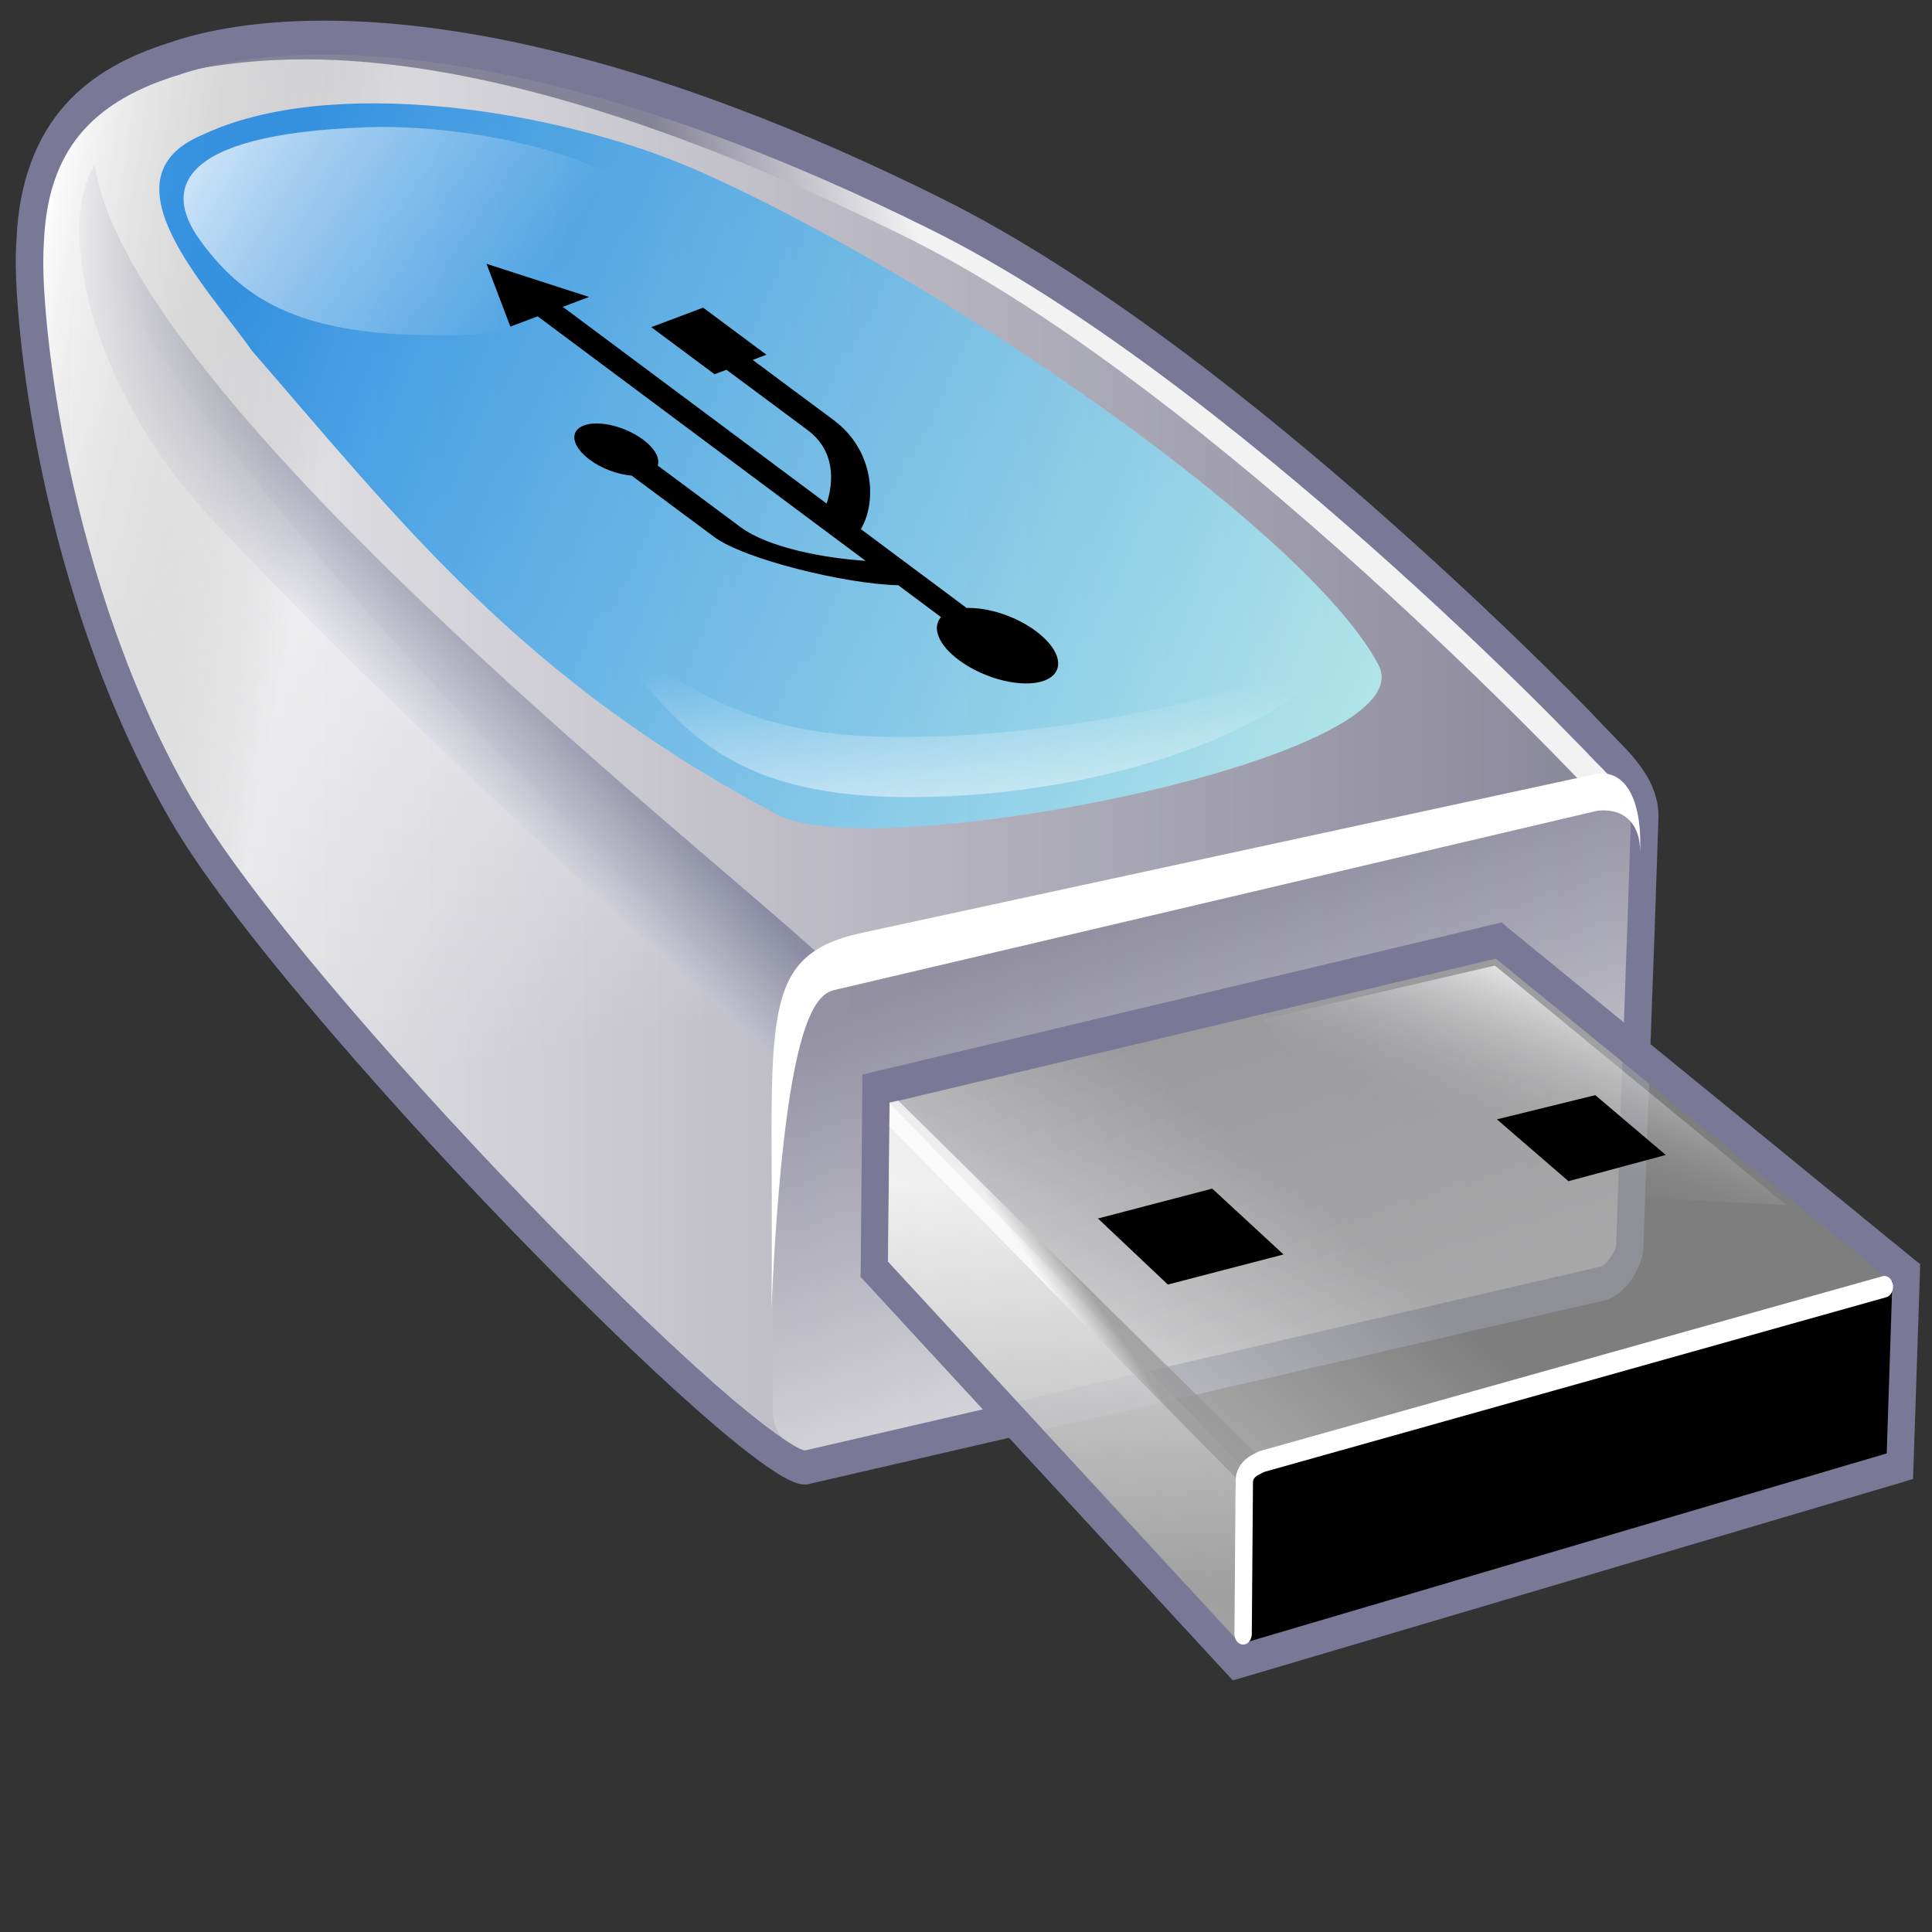 <?xml version="1.0" encoding="UTF-8" standalone="no"?>
<svg xmlns="http://www.w3.org/2000/svg" xmlns:xlink="http://www.w3.org/1999/xlink" width="127.5" height="127.5">
  <rect width="100%" height="100%" fill="#333333" stroke="none"/>
  <linearGradient id="a">
    <stop offset="0" stop-color="#f2f2f2"/>
    <stop offset="1" stop-color="#858397"/>
  </linearGradient>
  <linearGradient id="e" x1="1.128" x2="109.087" y1="120.559" y2="120.559" gradientUnits="userSpaceOnUse" xlink:href="#a"/>
  <linearGradient id="b">
    <stop offset="0" stop-color="#fff" stop-opacity="0"/>
    <stop offset="1" stop-color="#fff"/>
  </linearGradient>
  <linearGradient id="f" x1="30.894" x2="24.708" y1="62.426" y2="102.331" gradientUnits="userSpaceOnUse" xlink:href="#b"/>
  <linearGradient id="g" x1="13.187" x2="6.011" y1="104.102" y2="96.025" gradientUnits="userSpaceOnUse">
    <stop offset="0" stop-color="#797b97"/>
    <stop offset="1" stop-color="#fff"/>
  </linearGradient>
  <linearGradient id="c">
    <stop offset="0" stop-color="#fff"/>
    <stop offset="1" stop-color="#979797" stop-opacity="0"/>
  </linearGradient>
  <linearGradient id="h" x1="3.843" x2="24.634" y1="112.828" y2="107.804" gradientUnits="userSpaceOnUse" xlink:href="#c"/>
  <linearGradient id="i" x1="19.396" x2="88.569" y1="111.202" y2="76.347" gradientUnits="userSpaceOnUse">
    <stop offset="0" stop-color="#007be1"/>
    <stop offset="1" stop-color="#baffff"/>
  </linearGradient>
  <linearGradient id="j" x1="33.542" x2="16.141" y1="101.608" y2="115.19" gradientUnits="userSpaceOnUse" xlink:href="#b"/>
  <linearGradient id="l" x1="84.805" x2="75.547" y1="46.028" y2="72.309" gradientUnits="userSpaceOnUse" xlink:href="#a"/>
  <linearGradient id="m" x1="58.852" x2="44.979" y1="111.905" y2="107.275" gradientUnits="userSpaceOnUse" xlink:href="#a"/>
  <linearGradient id="d">
    <stop offset="0" stop-color="#fff"/>
    <stop offset="1" stop-color="#979797"/>
  </linearGradient>
  <linearGradient id="n" x1="68.716" x2="83.184" y1="35.413" y2="57.514" gradientUnits="userSpaceOnUse" xlink:href="#d"/>
  <linearGradient id="o" x1="66.753" x2="65.349" y1="55.893" y2="35.799" gradientUnits="userSpaceOnUse" xlink:href="#d"/>
  <linearGradient id="p" x1="69.431" x2="70.987" y1="50.401" y2="51.693" gradientUnits="userSpaceOnUse" xlink:href="#d"/>
  <linearGradient id="k" x1="63.101" x2="62.949" y1="83.289" y2="73.16" gradientUnits="userSpaceOnUse" xlink:href="#b"/>
  <linearGradient id="q" x1="103.44" x2="100.603" y1="66.816" y2="57.497" gradientUnits="userSpaceOnUse" xlink:href="#c"/>
  <g fill-rule="evenodd" transform="matrix(1 0 0 -1.239 0 147.875)">
    <path fill="url(#e)" d="m105.531 79.763c-.349.31-23.749 20.163-43.745 28.192-30.148 12.104-45.909 9.512-50.364 8.245-5.056-1.288-9.109-3.742-9.431-9.639-.364-3.914 1.556-18.691 10.007-30.392 7.214-10.118 37.993-35.406 41.228-34.977l52.567 9.799c.803.15 1.725 1.289 1.76 1.937.3 7.563.695 15.334.995 22.897.038 1.715-2.159 3.175-3.018 3.938z"/>
    <path fill="url(#f)" fill-opacity=".75" d="m50.874 65.229 2.202-22.754c-8.84 6.324-29.366 20.812-39.442 31.946-10.077 11.134-9.704 18.916-8.353 32.897 9.806-14.661 33.553-33.211 45.592-42.088z"/>
    <path fill="url(#g)" fill-opacity=".75" d="m53.852 68.652c-7.899 5.861-45.366 29.686-47.605 41.926-2.757-3.68.184-12.364 7.657-18.81 11.313-9.758 24.964-19.692 36.993-28.651z"/>
    <path fill="url(#h)" d="m21.361 117.346c-5.013-.003-8.261-.672-9.932-1.147-5.056-1.288-9.112-3.749-9.434-9.645-.364-3.914 1.556-18.683 10.007-30.384 3.089-4.332 10.516-11.412 18.233-18.097l39.998 45.915c-2.837 1.486-5.676 2.855-8.453 3.97-18.843 7.565-32.066 9.393-40.421 9.388z"/>
    <path fill="url(#i)" fill-opacity=".75" d="m16.621 100.674c9.636-8.956 17.829-17.578 34.789-24.754 6.413-2.666 42.66 2.977 39.588 7.974-4.634 7.191-29.294 20.802-45.043 26.403-9.377 3.29-24.325 5.076-32.654 1.848-6.67-2.283.345-8.059 3.321-11.471z"/>
    <path fill="url(#j)" fill-opacity=".75" d="m43.825 106.934c0-3.122-6.175-5.443-14.835-5.443s-12.701 1.605-15.788 5.066c-2.687 2.976-.984 5.82 11.946 6.034 8.66 0 18.677-2.535 18.677-5.657z"/>
    <path fill="url(#k)" fill-opacity=".75" d="m88.394 84.875c-5.121-2.371-17.304-4.782-29.025-4.782-10.551 0-13.576 2.805-19.441 5.283 4.618-4.145 7.18-8.483 20.09-8.483 13.815 0 26.157 4.151 28.376 7.982z"/>
    <path fill="url(#l)" fill-opacity=".75" d="m52.905 67.51c-1.107-.377-1.304-2.99-1.833-4.323l-.075-18.95c0-1.183.952-2.135 2.135-2.135l52.095 9.051c1.102.267 1.948.925 2.134 2.135l.906 22.195c0 1.183-.952 2.135-2.135 2.135z"/>
    <path fill="url(#m)" d="m22.619 116.844c-4.838-.133-8.087-.545-9.791-.88-2.344-.439-4.194-1.62-5.683-2.143.944.273 3.623 1.572 4.849 1.725 4.519.591 17.875 3.189 48.023-8.914 19.996-8.028 44.769-29.296 45.146-29.636.804.2 1.809-.472 2.613-.273.592 1.085-25.424 22.74-45.42 30.768-18.843 7.565-31.675 9.574-39.738 9.352z"/>
    <path fill="#797997" d="m21.361 118.252c-5.091-.003-8.432-.678-10.188-1.178-2.606-.663-5.004-1.632-6.853-3.29-.925-.829-1.692-1.84-2.249-3.034-.557-1.194-.895-2.562-.981-4.136-.051-.552-.066-1.207-.03-2.037s.124-1.803.257-2.883c.266-2.161.738-4.774 1.494-7.638 1.512-5.728 4.14-12.444 8.452-18.414.938-1.316 2.234-2.837 3.789-4.513 1.555-1.677 3.373-3.501 5.358-5.404 3.97-3.805 8.602-7.92 13.117-11.698s8.895-7.216 12.377-9.705c1.741-1.245 3.258-2.248 4.468-2.943.605-.348 1.133-.626 1.6-.815.233-.095.445-.176.664-.226.219-.051.441-.081.709-.045h.03l.015.015 52.571 9.796c.374.07.676.233.951.423.275.19.528.406.74.649.211.243.385.509.528.785.143.276.252.559.272.921v.015c.3 7.556.695 15.327.996 22.897v.015c.014.625-.169 1.2-.438 1.69-.269.49-.619.908-.981 1.283-.362.375-.749.701-1.087.981-.337.28-.637.521-.815.679-.016.015-.027.015-.045.03s-.032.036-.06.06c-.057.048-.143.113-.242.196-.198.166-.472.414-.83.709-.717.592-1.736 1.426-3.019 2.445-2.565 2.038-6.173 4.805-10.384 7.819-8.424 6.027-19.294 13.021-29.418 17.086-18.932 7.601-32.282 9.468-40.768 9.464zm0-1.812c8.224.005 21.335-1.798 40.089-9.328 9.872-3.963 20.693-10.906 29.055-16.89 4.181-2.992 7.748-5.736 10.294-7.758 1.273-1.011 2.281-1.845 2.989-2.43.354-.292.637-.517.83-.679.096-.081.173-.151.226-.196.027-.023.046-.048.061-.06s.035-.02.03-.015c.251-.223.545-.448.86-.709s.646-.546.936-.845c.289-.299.535-.616.694-.906s.217-.552.212-.785c-.301-7.556-.681-15.297-.982-22.867.002.038-.01-.056-.075-.181s-.178-.281-.302-.423c-.123-.142-.267-.276-.392-.362-.125-.086-.229-.116-.257-.121l-52.526-9.796c.015.002-.02-.001-.015 0 .016.002.022-.001-.045.015-.088.02-.221.066-.392.136-.343.139-.813.387-1.374.709-1.121.644-2.605 1.614-4.317 2.838-3.424 2.448-7.784 5.875-12.271 9.63-4.487 3.755-9.095 7.839-13.026 11.607-1.966 1.884-3.761 3.702-5.283 5.343-1.522 1.641-2.772 3.119-3.638 4.332h-.015c-4.139 5.73-6.696 12.246-8.166 17.811-.735 2.782-1.193 5.335-1.449 7.411-.128 1.038-.209 1.959-.241 2.732s-.009 1.4.03 1.826v.016.015c.075 1.374.364 2.521.815 3.486.451.966 1.065 1.763 1.826 2.445 1.522 1.365 3.647 2.259 6.098 2.883h.015.015c1.585.451 4.756 1.114 9.69 1.117z"/>
    <path fill="#fff" d="m105.079 78.082-48.18-8.415c-7.327-1.28-5.748-4.95-5.99-19.99.872 15.182 2.85 16.694 4.158 16.942l50.321 9.543c1.892.187 2.883-.801 2.845-2.187.159 2.874-1.066 4.561-3.154 4.107z"/>
    <path d="m32.106 105.299 1.575-3.345 1.802.548 21.641-13.024c-2.602.135-6.381.673-8.258 1.799-1.82 1.092-3.64 2.184-5.46 3.276.155.383-.173.904-.968 1.381-1.186.712-2.936 1.05-3.908.754s-.797-1.112.389-1.824c.803-.482 1.862-.786 2.766-.845 1.816-1.09 3.633-2.18 5.449-3.27 1.946-1.168 8.576-2.501 12.149-2.571l2.817-1.696c-.606-.553-.192-1.467 1.181-2.291 1.713-1.028 4.242-1.516 5.644-1.09 1.403.426 1.151 1.607-.562 2.634-1.338.803-3.164 1.268-4.572 1.233l-6.981 4.2c1.067 1.435.909 4.184-1.787 5.802-1.784 1.07-3.568 2.141-5.352 3.211l.907.276-4.177 2.507-3.421-1.04 4.177-2.507.785.239c1.784-1.07 3.568-2.141 5.352-3.211 1.868-1.121 1.715-2.813 1.258-3.916l-17.41 10.477 1.732.527z"/>
    <path fill="url(#n)" fill-opacity=".75" d="m57.807 61.361 41.091 7.898 26.896-17.717-.427-10.246-43.759-10.46-23.907 20.919z"/>
    <path fill="#797997" d="m99.094 70.223-.362-.075-41.1-7.894-.725-.136v-.74l-.106-9.615-.015-.423.317-.272 23.909-20.92.347-.302.453.106 43.772 10.46.664.166.03.679.423 10.249.015.513-.423.272-26.897 17.72zm-.377-1.932 26.158-17.222-.378-9.056-42.639-10.188-23.244 20.331.091 8.453z"/>
    <g stroke-width="1.25">
      <path fill="url(#o)" fill-opacity=".75" d="m81.934 41.258-.073-9.474-23.267 20.372.117 8.43z"/>
      <path d="m81.874 41.296-.013-9.512 42.651 10.152.374 9.179z"/>
      <path fill="url(#p)" fill-opacity=".75" d="m58.695 59.352 23.153-18.954c.024.736.417.953 1.432 1.218l-23.998 19.111-.578-.103z"/>
      <path fill="url(#q)" fill-opacity=".75" d="m94.354 56.147 23.517-.98-19.215 12.753-15.32-2.868z"/>
      <path d="m72.459 54.449 4.612-3.518 7.634 1.602-4.705 3.507z"/>
      <path d="m98.787 59.73 4.723-3.294 6.42 1.397-4.652 3.186z"/>
    </g>
    <path fill="#fff" d="m124.315 51.386c-.03-.003-.061-.007-.091-.015l-41.1-9.313-.075-.03c-.269-.099-.481-.189-.679-.302-.199-.113-.374-.251-.513-.423-.14-.172-.246-.373-.287-.574-.038-.185-.024-.366-.015-.543h-.015l-.075-7.849c-.004-.206.103-.398.279-.503.177-.105.396-.108.575-.007.179.101.291.29.292.495l.075 7.849v.045c-.009.139.005.221.015.272s.022.062.045.091c.023.029.066.086.181.151s.294.14.528.226l41.025 9.298c.294.065.487.346.444.643-.044.297-.31.511-.61.489z"/>
  </g>
</svg>
